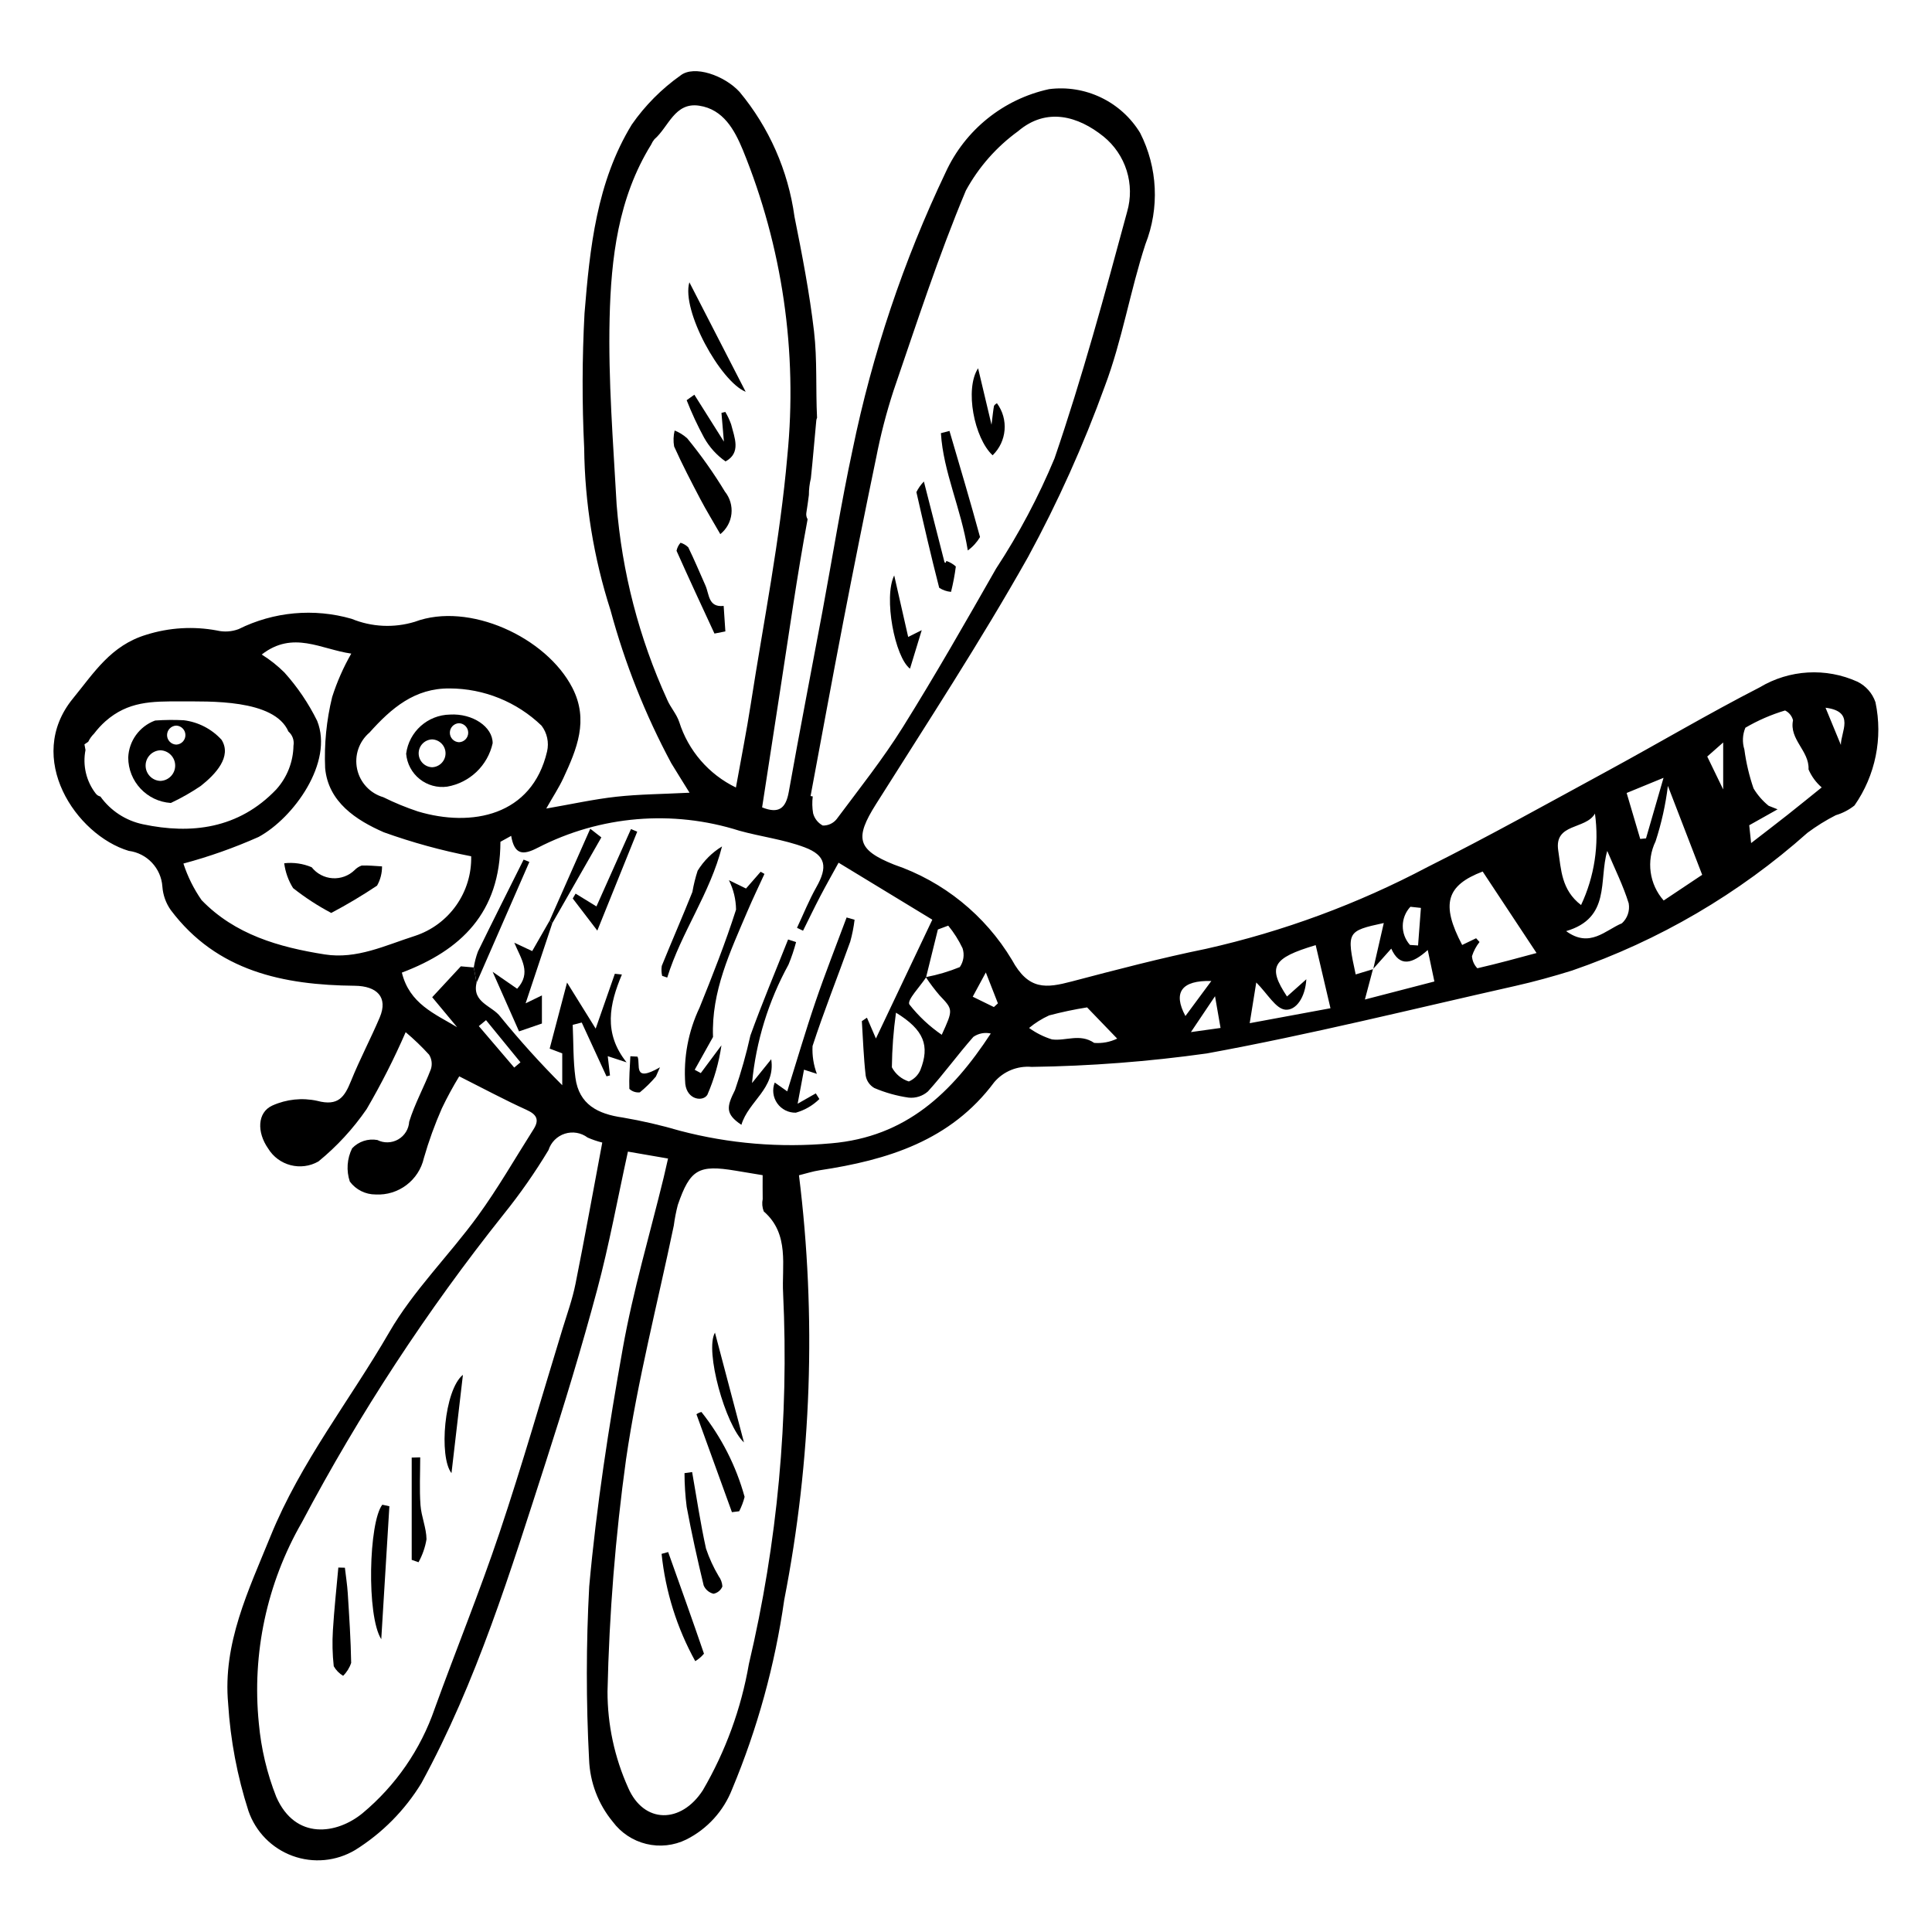 <?xml version="1.0" encoding="UTF-8"?>
<!-- Uploaded to: ICON Repo, www.iconrepo.com, Generator: ICON Repo Mixer Tools -->
<svg fill="#000000" width="800px" height="800px" version="1.1" viewBox="144 144 512 512" xmlns="http://www.w3.org/2000/svg">
 <g>
  <path d="m641.02 330.1c-0.809-2.367-2.516-4.316-4.754-5.43-8.367-3.797-18.066-3.238-25.941 1.492-13.566 6.961-26.711 14.75-40.117 22.035-15.902 8.641-31.715 17.469-47.891 25.57l0.004-0.004c-18.512 9.789-38.238 17.074-58.664 21.676-11.969 2.438-23.809 5.551-35.625 8.656-6.793 1.785-11.457 2.414-15.871-5.738h-0.004c-7.094-11.828-18.148-20.766-31.203-25.219-9.848-3.934-10.477-7.031-4.836-15.984 13.664-21.684 27.727-43.164 40.289-65.48v0.004c7.926-14.57 14.734-29.719 20.379-45.316 4.598-12.164 6.707-25.246 10.762-37.645 3.773-9.582 3.262-20.324-1.41-29.508-2.473-4.055-6.066-7.305-10.348-9.359-4.281-2.059-9.062-2.832-13.773-2.227-12.09 2.629-22.238 10.785-27.402 22.027-11.164 23.422-19.445 48.109-24.672 73.523-3.051 14.199-5.328 28.566-7.988 42.852-2.973 15.945-6.078 31.867-8.922 47.836-0.781 4.383-2.656 5.871-7.066 4.106 1.594-10.344 3.16-20.609 4.758-30.867 2.367-15.18 4.469-30.41 7.297-45.5h-0.004c-0.309-0.512-0.426-1.121-0.328-1.715 0.258-1.566 0.465-3.137 0.672-4.711v0.004c-0.004-1.48 0.172-2.957 0.52-4.394 0.551-5.133 0.953-10.277 1.449-15.418 0.035-0.227 0.102-0.445 0.195-0.652-0.383-7.637 0.078-15.348-0.805-22.91-1.195-10.211-3.16-20.352-5.188-30.445l0.004-0.004c-1.68-12.137-6.715-23.566-14.543-32.992-3.996-4.359-12.043-7.199-15.648-4.367-5.023 3.555-9.391 7.949-12.906 12.996-9.324 15.234-11.137 32.758-12.539 50.043-0.637 11.891-0.668 23.805-0.09 35.695 0.156 14.605 2.512 29.102 6.984 43.004 3.801 14.066 9.195 27.656 16.082 40.496 1.398 2.301 2.832 4.582 4.856 7.848-7.281 0.371-13.387 0.398-19.414 1.066-5.934 0.656-11.793 1.961-18.562 3.133 1.832-3.227 3.371-5.559 4.535-8.062 3.555-7.672 6.816-15.328 2.394-23.926-6.906-13.441-27.438-22.879-41.77-17.504-5.504 1.676-11.414 1.398-16.734-0.789-9.977-2.871-20.664-1.895-29.953 2.731-1.824 0.684-3.812 0.812-5.711 0.367-6.25-1.176-12.695-0.789-18.762 1.125-9.391 2.84-13.832 10.051-19.43 16.895-12.883 15.758 0.793 36.168 14.785 40.375 4.859 0.621 8.598 4.598 8.922 9.488 0.164 2.227 0.93 4.367 2.215 6.191 12.242 16.297 29.945 19.879 48.762 20.07 5.832 0.059 8.918 2.984 6.621 8.398-2.402 5.656-5.301 11.105-7.598 16.805-1.723 4.266-3.367 6.777-8.961 5.297l-0.004-0.004c-3.996-0.871-8.164-0.434-11.895 1.246-4.055 1.852-4.086 7.133-1.129 11.359 2.773 4.578 8.695 6.113 13.344 3.457 4.894-3.996 9.195-8.668 12.777-13.875 3.844-6.582 7.297-13.391 10.34-20.383 2.199 1.848 4.273 3.84 6.207 5.965 0.715 1.145 0.891 2.543 0.48 3.828-1.781 4.691-4.273 9.141-5.746 13.914h-0.004c-0.113 1.961-1.207 3.731-2.91 4.711-1.699 0.98-3.781 1.039-5.535 0.156-2.453-0.438-4.969 0.391-6.68 2.203-1.359 2.742-1.578 5.91-0.609 8.812 1.602 2.16 4.137 3.43 6.828 3.422 6.051 0.332 11.461-3.75 12.801-9.664 1.289-4.492 2.883-8.891 4.766-13.168 1.387-2.902 2.922-5.731 4.598-8.477 6.473 3.258 12.059 6.266 17.824 8.879 2.746 1.242 3.457 2.648 1.871 5.144-4.891 7.699-9.434 15.652-14.789 23.012-7.598 10.441-17.055 19.719-23.461 30.797-10.414 18.004-23.469 34.395-31.426 53.969-5.875 14.457-12.738 28.477-11.254 44.48h-0.004c0.609 9.652 2.414 19.191 5.379 28.398 1.902 5.523 6.191 9.898 11.676 11.906 5.484 2.012 11.586 1.441 16.605-1.547 7.148-4.457 13.156-10.523 17.543-17.711 14.664-26.867 23.621-56.133 32.988-85.145 4.879-15.109 9.496-30.316 13.605-45.648 3.172-11.844 5.371-23.945 8.148-36.586 3.562 0.613 6.941 1.199 10.633 1.836-0.5 2.172-0.812 3.609-1.16 5.039-3.664 15.047-8.102 29.961-10.82 45.176-3.742 20.934-7.008 42.027-8.91 63.195v-0.008c-0.828 15.277-0.84 30.59-0.035 45.867 0.223 6.031 2.426 11.824 6.269 16.477 2.188 2.945 5.336 5.031 8.898 5.891 3.562 0.863 7.316 0.449 10.605-1.172 5.551-2.789 9.871-7.539 12.129-13.324 6.715-16.066 11.355-32.918 13.812-50.156 7.25-37.074 8.57-75.062 3.91-112.55 1.895-0.465 3.664-1.051 5.477-1.324 17.996-2.711 34.746-7.84 46.281-23.359 2.453-2.867 6.141-4.367 9.898-4.039 15.539-0.215 31.043-1.41 46.43-3.566 27.398-5.004 54.48-11.758 81.676-17.871 5.102-1.148 10.16-2.551 15.156-4.106v-0.004c22.992-7.918 44.18-20.32 62.34-36.488 2.371-1.766 4.883-3.328 7.516-4.668 1.801-0.531 3.481-1.406 4.949-2.574 5.559-7.961 7.57-17.867 5.559-27.363zm-245.73 59.203c1.508 1.84 2.785 3.856 3.801 6.004 0.543 1.684 0.273 3.527-0.734 4.981-2.879 1.176-5.867 2.062-8.922 2.644 1.039-4.203 2.074-8.402 3.113-12.605zm-10.301 20.883c-0.664-1.152 2.812-4.691 4.414-7.152 1.102 1.652 2.301 3.234 3.59 4.742 3.594 3.789 3.648 3.738 0.578 10.453-3.25-2.231-6.144-4.941-8.578-8.043zm2.906 17.402h0.004c-0.598 1.355-1.688 2.43-3.047 3.012-1.934-0.613-3.551-1.961-4.496-3.758 0.051-4.844 0.414-9.676 1.09-14.473 7.473 4.582 9 8.766 6.453 15.219zm-20.52-118.32c2.832-14.652 5.766-29.285 8.801-43.898h0.004c1.168-6.039 2.711-11.996 4.617-17.844 6.102-17.781 11.898-35.711 19.164-53.016v-0.004c3.387-6.211 8.121-11.586 13.848-15.738 7.539-6.422 15.93-3.992 22.637 1.41 2.887 2.34 5.019 5.481 6.133 9.023 1.113 3.547 1.156 7.34 0.125 10.91-5.93 21.926-11.891 43.891-19.242 65.359-4.246 10.203-9.434 19.984-15.496 29.223-8.043 14.102-16.09 28.219-24.688 41.984-5.297 8.477-11.562 16.355-17.551 24.387h0.004c-0.891 1.117-2.25 1.75-3.68 1.711-1.27-0.672-2.199-1.848-2.566-3.238-0.254-1.48-0.285-2.988-0.098-4.477l-0.578-0.102c2.852-15.23 5.629-30.477 8.57-45.691zm-43.383 26.043c-0.691-2.086-2.316-3.844-3.188-5.894h0.004c-7.449-16.316-11.984-33.809-13.395-51.691-0.906-16.438-2.25-32.918-1.859-49.34 0.379-15.93 2.254-31.926 11.004-46.055 0.223-0.516 0.516-1 0.875-1.434 3.766-3.25 5.356-9.867 11.859-8.887 6.414 0.969 9.355 6.418 11.543 11.668 10.504 25.707 14.559 53.59 11.812 81.223-1.914 22.023-6.301 43.836-9.691 65.727-1.102 7.121-2.519 14.199-3.93 22.07h-0.004c-7.188-3.481-12.625-9.77-15.027-17.387zm-82.066 2.82c5.781-6.465 12-11.793 21.242-11.684l0.004-0.004c9.082 0.027 17.805 3.562 24.344 9.863 1.473 1.941 2.012 4.441 1.469 6.82-3.996 17.113-20.008 20.172-34.227 15.918-3.141-1.043-6.211-2.305-9.176-3.777-3.516-1.027-6.184-3.898-6.945-7.481-0.762-3.578 0.5-7.289 3.293-9.66zm-60.012 24.316c-4.562-0.949-8.598-3.578-11.312-7.363-0.473-0.105-0.891-0.367-1.195-0.742-2.555-3.277-3.555-7.504-2.75-11.578-0.094-0.492-0.188-0.969-0.277-1.5 0.336-0.215 0.668-0.457 1-0.684 0.391-0.809 0.922-1.547 1.562-2.176 0.891-1.18 1.895-2.269 2.996-3.254 5.992-5.277 12.211-5.305 19.879-5.269 7.465 0.031 24.867-0.695 28.617 7.981v-0.004c1.082 0.934 1.59 2.367 1.34 3.773-0.074 4.281-1.691 8.391-4.559 11.574-10.004 10.496-22.637 11.926-35.301 9.242zm48.129 34.484c-12.109-1.914-23.801-5.25-32.633-14.402h0.004c-2.066-2.973-3.688-6.234-4.809-9.68 6.816-1.824 13.484-4.184 19.934-7.055 9.27-5.031 19.93-19.777 15.508-30.766-2.289-4.641-5.203-8.945-8.66-12.793-1.82-1.816-3.844-3.418-6.031-4.777 8.309-6.445 15.676-1.387 23.73-0.246h0.004c-2.09 3.644-3.785 7.496-5.062 11.5-1.508 6.152-2.137 12.492-1.863 18.828 0.809 9.031 8.262 13.828 15.551 17.023 7.543 2.707 15.285 4.836 23.152 6.359 0.105 4.648-1.281 9.211-3.965 13.008-2.68 3.801-6.512 6.637-10.93 8.09-7.867 2.508-15.422 6.254-23.93 4.91zm50.23 29.984c-3.125-3.664-6.254-7.324-9.379-10.988l1.91-1.574c3.043 3.723 6.082 7.449 9.125 11.172-0.555 0.465-1.105 0.93-1.656 1.395zm16.223 57.402c-0.801 4-2.207 7.883-3.406 11.797-5.516 18.02-10.703 36.152-16.695 54.016-5.273 15.723-11.555 31.109-17.207 46.711l0.004-0.004c-3.723 10.797-10.328 20.367-19.105 27.676-6.801 5.59-17.793 7.238-22.871-4.32-2.465-6.246-4.019-12.812-4.621-19.5-1.859-18.508 2.129-37.137 11.41-53.262 15.246-28.809 33.145-56.133 53.461-81.625 4.348-5.398 8.32-11.086 11.895-17.023 0.652-2.062 2.266-3.68 4.324-4.34 2.062-0.66 4.312-0.277 6.043 1.023 1.254 0.551 2.551 0.992 3.879 1.324-2.414 12.855-4.641 25.215-7.109 37.527zm45.965 100.68c-2.039 11.777-6.168 23.098-12.191 33.422-5.731 8.895-15.625 9-19.816-0.68h0.004c-3.609-8.016-5.473-16.707-5.461-25.496 0.453-20.586 2.094-41.125 4.914-61.52 3.035-20.816 8.348-41.297 12.652-61.93 0.242-1.844 0.598-3.676 1.066-5.477 3.25-9.426 5.492-10.711 15.297-9.074 2.199 0.367 4.398 0.73 7.184 1.191 0 2.246-0.023 4.289 0.012 6.332-0.223 1.094-0.125 2.231 0.285 3.273 6.941 6.027 4.707 14.551 5.133 21.762l-0.004-0.004c1.574 32.996-1.484 66.051-9.074 98.199zm21.766-138c-13.43 1.223-26.969 0.094-40.012-3.328-4.988-1.465-10.059-2.637-15.184-3.512-6.574-0.93-11.574-3.434-12.535-10.523-0.625-4.625-0.508-9.355-0.723-14.035l2.394-0.617c2.188 4.75 4.375 9.504 6.562 14.254l0.926-0.23c-0.176-1.512-0.352-3.023-0.594-5.109 1.645 0.539 2.738 0.898 4.992 1.637-6.227-7.773-4.523-15.48-1.242-23.277l-1.871-0.195c-1.555 4.449-3.109 8.902-5.078 14.535l-7.586-12.207c-1.551 5.898-3.047 11.586-4.606 17.5 1.422 0.539 2.582 0.977 3.332 1.262v8.441l-0.004-0.004c-5.773-5.766-11.246-11.828-16.398-18.16-2.141-2.879-7.543-3.742-6.309-8.969-0.242-1.359-0.484-2.715-0.727-4.074-1.41-0.125-2.816-0.246-3.434-0.301-2.371 2.559-4.41 4.758-7.59 8.188 1.469 1.766 4.039 4.856 6.606 7.945-5.934-3.559-12.637-6.219-14.645-14.469 15.59-5.891 26.074-15.793 26.117-34.664 0.25-0.141 1.512-0.836 2.848-1.574 0.859 5.019 3.094 5.231 7.086 3.125l0.008 0.004c16.496-8.496 35.688-10.109 53.371-4.492 5.731 1.59 11.758 2.316 17.285 4.394 5.723 2.148 6.144 5.231 3.133 10.559-1.953 3.457-3.438 7.18-5.133 10.781l1.598 0.766c1.512-3.035 2.973-6.09 4.543-9.094 1.531-2.93 3.164-5.809 4.875-8.93l24.84 15.102c-4.863 10.242-9.516 20.047-14.945 31.484-1.031-2.387-1.703-3.949-2.379-5.512l-1.348 0.918c0.305 4.809 0.469 9.633 1.012 14.414 0.23 1.387 1.07 2.602 2.293 3.305 2.91 1.238 5.973 2.098 9.102 2.547 1.859 0.188 3.715-0.41 5.113-1.645 4.195-4.648 7.883-9.754 12.027-14.453l0.004-0.004c1.348-0.93 3.019-1.254 4.617-0.891-10.27 15.684-22.418 27.418-42.344 29.109zm43.164-36.117c-1.758-0.859-3.516-1.719-5.609-2.742 1.141-2.109 2.008-3.715 3.473-6.426 1.297 3.316 2.25 5.754 3.203 8.188zm110.38-26.574 2.785 0.297-0.754 9.957-2.148-0.141h0.004c-2.59-2.891-2.539-7.281 0.113-10.113zm-83.801 36.074c-3.805-2.586-7.535-0.43-11.191-0.926-2.168-0.676-4.215-1.699-6.059-3.031 1.613-1.34 3.398-2.461 5.309-3.328 3.316-0.879 6.676-1.59 10.062-2.125 2.918 3.027 5.027 5.215 7.977 8.277l0.004-0.004c-1.898 0.914-4.004 1.305-6.102 1.137zm31.051-16.41c-2.441 3.301-4.559 6.164-6.871 9.289-3.367-6.266-1.027-9.492 6.871-9.289zm-5.414 13.547c2.129-3.172 3.891-5.793 6.387-9.508 0.605 3.484 1.008 5.777 1.465 8.41-2.684 0.375-4.844 0.676-7.852 1.098zm15.578-2.363c0.715-4.449 1.246-7.734 1.738-10.789 2.996 3 5.148 6.949 7.684 7.207 2.828 0.293 5.316-3.227 5.586-8.059-2.238 1.996-3.66 3.262-5.121 4.566-5.188-7.824-3.934-10.168 7.602-13.609 1.289 5.496 2.562 10.941 3.918 16.723-7.527 1.395-13.668 2.531-21.406 3.961zm30.527-6.273c0.824-3.106 1.477-5.566 2.133-8.031-1.52 0.461-3.039 0.918-4.574 1.383-2.445-11.293-2.336-11.508 7.449-13.625-0.984 4.301-1.879 8.211-2.777 12.121 1.527-1.715 3.059-3.434 4.754-5.336 2.273 5.066 5.648 3.981 9.672 0.371 0.641 3.039 1.16 5.496 1.762 8.34-6.035 1.566-11.73 3.043-18.418 4.777zm29.801-8.281c-0.84-0.863-1.344-2-1.422-3.203 0.434-1.363 1.109-2.637 2-3.758l-0.906-0.992-3.695 1.781c-5.727-10.879-4.16-15.801 5.434-19.465 4.602 6.957 9.109 13.777 14.281 21.598-4.801 1.285-10.219 2.789-15.691 4.039zm31.168-40.992v0.004c1.145 8.262-0.133 16.684-3.68 24.234-5.258-4.016-5.273-9.461-6.047-14.422-1.152-7.375 7.289-5.5 9.723-9.812zm7.144 29.074c-4.356 1.797-8.512 6.676-14.781 2.074 11.91-3.504 8.598-13.465 10.895-21.25 2.047 4.836 4.254 9.258 5.695 13.918l-0.004 0.004c0.332 1.945-0.348 3.93-1.809 5.258zm4.852-22.355c-1.141-3.863-2.281-7.727-3.598-12.18 3.266-1.34 6.434-2.641 9.777-4.016-1.609 5.555-3.125 10.801-4.644 16.047zm6.219 16.316h-0.004c-3.812-4.312-4.66-10.496-2.148-15.676 1.559-4.781 2.652-9.699 3.266-14.691 3.34 8.664 6.109 15.84 9.086 23.559-3.195 2.133-6.648 4.434-10.203 6.809zm15.766-29.434c-1.637-3.379-2.801-5.785-4.223-8.719 1.551-1.367 2.766-2.441 4.223-3.727zm17.23 6.598c-3.027 2.391-6.098 4.731-9.828 7.617-0.23-2.176-0.41-3.879-0.5-4.723 2.91-1.633 5.211-2.93 7.516-4.223l-2.379-0.941c-1.59-1.289-2.941-2.848-3.996-4.602-1.152-3.352-1.965-6.812-2.43-10.324-0.59-1.891-0.496-3.93 0.27-5.758 3.312-1.938 6.844-3.473 10.52-4.57 1.043 0.512 1.812 1.457 2.106 2.586-1.059 5.137 4.363 8.113 4.109 13.027 0.785 1.836 1.98 3.469 3.488 4.777-2.941 2.367-5.887 4.773-8.871 7.129zm13.961-18.387-4.066-9.863c7.988 0.984 4.016 6.457 4.066 9.859z"/>
  <path d="m269.56 400.39c0.223-1.445 0.59-2.867 1.102-4.234 3.973-8.148 8.055-16.238 12.102-24.352l1.523 0.617c-4.664 10.68-9.332 21.359-13.996 32.039-0.246-1.355-0.488-2.715-0.73-4.07z"/>
  <path d="m247.19 543.17c-0.699 11.441-1.398 22.879-2.152 35.238-3.953-6.199-3.312-31.004 0.277-35.645z"/>
  <path d="m235.4 559.46c0.258 2.254 0.617 4.504 0.762 6.769 0.387 6.148 0.801 12.305 0.902 18.461l-0.004-0.004c-0.426 1.297-1.16 2.469-2.133 3.422-1.031-0.621-1.887-1.492-2.481-2.539-0.348-3.164-0.422-6.352-0.223-9.531 0.336-5.547 0.945-11.082 1.441-16.621z"/>
  <path d="m255.36 530.21c0 4.223-0.227 8.457 0.074 12.66 0.219 3.039 1.559 6.023 1.594 9.043h0.004c-0.355 2.141-1.074 4.199-2.121 6.098l-1.805-0.633v-27.105z"/>
  <path d="m266.68 508.34c-1.066 9.18-2.062 17.723-3.031 26.059-3.383-4.293-1.938-22.062 3.031-26.059z"/>
  <path d="m335.19 421.02c-0.656 4.512-1.906 8.914-3.723 13.094-1.098 1.887-5.328 1.457-5.859-2.84v0.004c-0.52-6.969 0.785-13.949 3.785-20.258 3.461-8.562 6.859-17.176 9.668-25.961-0.035-2.711-0.68-5.379-1.891-7.801 1.445 0.703 2.945 1.434 4.531 2.207l3.879-4.445 1.008 0.574c-1.508 3.301-3.094 6.566-4.512 9.906-4.547 10.688-9.598 21.242-9.117 33.309-1.617 2.898-3.238 5.793-4.856 8.691l1.609 0.879c1.82-2.457 3.648-4.91 5.477-7.359z"/>
  <path d="m340.48 442.09c-4.359-2.898-3.902-4.812-1.691-9.234 1.629-4.734 2.988-9.555 4.074-14.438 3.086-8.57 6.637-16.973 9.992-25.445l2.117 0.695v-0.004c-0.539 2.031-1.207 4.023-2.008 5.965-5.324 9.695-8.613 20.375-9.668 31.387l5.086-6.305c1.199 7.773-6.027 11.066-7.902 17.379z"/>
  <path d="m355.38 436.5 4.809-2.746 0.953 1.496h0.004c-1.742 1.715-3.887 2.957-6.238 3.621-1.961 0.051-3.816-0.887-4.941-2.492s-1.371-3.668-0.652-5.496l3.312 2.34c2.492-7.957 4.82-15.934 7.5-23.789 2.555-7.496 5.477-14.871 8.234-22.297l2.109 0.605h0.004c-0.234 1.965-0.621 3.906-1.152 5.812-3.305 9.23-6.949 18.344-9.988 27.656v-0.004c-0.129 2.512 0.262 5.023 1.145 7.379l-3.406-1.109z"/>
  <path d="m290.38 388.62c-2.262 6.793-4.527 13.586-7.086 21.27l4.32-2.102v7.453l-6.066 2.086c-2.164-4.887-4.344-9.809-6.996-15.793l6.496 4.492c3.863-4.238 1.078-7.801-0.754-12.195l4.742 2.215 4.613-8.051c0.242 0.211 0.484 0.418 0.73 0.625z"/>
  <path d="m319.48 402.62c-0.207-0.871-0.242-1.77-0.102-2.652 2.652-6.551 5.492-13.027 8.113-19.59 0.328-1.902 0.789-3.781 1.387-5.621 1.613-2.629 3.832-4.836 6.465-6.445-3.141 12.422-10.793 22.723-14.52 34.754z"/>
  <path d="m296.54 380.82 5.523 3.391c3.043-6.816 6.094-13.645 9.152-20.496l1.656 0.691c-3.512 8.707-7.023 17.41-10.578 26.215l-6.512-8.516z"/>
  <path d="m289.65 388c3.504-7.926 7.004-15.848 10.773-24.375 1.965 1.535 3.07 2.398 2.941 2.297-4.512 7.887-8.746 15.293-12.984 22.703-0.246-0.211-0.488-0.418-0.73-0.625z"/>
  <path d="m312.95 424.02c0.891 1.996-1.426 7.086 5.949 2.824l-1.074 2.438v0.004c-1.293 1.523-2.723 2.93-4.262 4.199-1.016 0.113-2.031-0.219-2.777-0.918-0.113-2.875 0.133-5.766 0.266-8.652z"/>
  <path d="m388.84 271.61c2.051 8.02 3.762 14.719 5.473 21.418 0.094 0.047 0.195 0.09 0.293 0.129l0.188-0.496c0.93 0.305 1.789 0.805 2.512 1.465-0.289 2.266-0.715 4.512-1.273 6.727-1.121-0.098-2.199-0.469-3.137-1.086-2.168-8.41-4.113-16.879-6.039-25.352 0.508-1.035 1.176-1.98 1.984-2.805z"/>
  <path d="m406.76 256.56c0.359-2.824 0.453-3.938 0.668-5.023h0.004c0.195-0.285 0.461-0.516 0.77-0.672 3.129 4.234 2.637 10.137-1.152 13.793-4.875-4.539-7.441-17.578-3.844-23.062 1.152 4.852 2.168 9.121 3.555 14.965z"/>
  <path d="m395.62 258.2c2.742 9.363 5.539 18.715 8.098 28.129-0.832 1.387-1.934 2.598-3.242 3.555-1.809-11.277-6.488-20.758-7.125-31.094z"/>
  <path d="m388.27 311c-1.301 4.266-2.16 7.082-3.113 10.207-4.027-3.074-7.047-18.922-4.184-24.711 1.434 6.305 2.539 11.184 3.703 16.301z"/>
  <path d="m334.89 285.55c-2.023-3.527-3.754-6.348-5.289-9.27-2.414-4.602-4.82-9.219-6.945-13.953l-0.004-0.004c-0.246-1.406-0.199-2.848 0.137-4.234 1.223 0.488 2.348 1.188 3.324 2.066 3.668 4.469 7.012 9.195 10.008 14.141 1.332 1.656 1.949 3.773 1.719 5.883-0.23 2.109-1.293 4.043-2.949 5.371z"/>
  <path d="m326.69 218.81c4.953 9.633 9.906 19.262 14.922 29.016-6.66-2.68-17.098-21.539-14.922-29.016z"/>
  <path d="m328.01 248.6c2.301 3.652 4.598 7.301 7.832 12.434l-0.648-7.613 1.02-0.262c0.621 1.047 1.137 2.152 1.543 3.297 0.898 3.531 2.699 7.535-1.48 9.828-2.34-1.637-4.281-3.781-5.676-6.273-1.75-3.219-3.293-6.543-4.629-9.953z"/>
  <path d="m333.34 311.9c-3.375-7.301-6.781-14.586-10.051-21.934 0.16-0.793 0.527-1.527 1.062-2.133 0.77 0.234 1.477 0.652 2.051 1.219 1.621 3.328 3.051 6.746 4.555 10.133 1.027 2.312 0.711 5.832 4.82 5.391 0.152 2.25 0.305 4.5 0.453 6.754z"/>
  <path d="m327.42 534.11c1.195 6.766 2.199 13.578 3.68 20.281 0.859 2.551 1.984 5.004 3.359 7.32 0.586 0.793 0.926 1.738 0.98 2.723-0.41 0.992-1.289 1.715-2.344 1.926-1.168-0.277-2.141-1.094-2.613-2.199-1.66-6.883-3.199-13.801-4.492-20.762h-0.004c-0.383-2.984-0.578-5.992-0.586-9z"/>
  <path d="m337.97 544.74-9.402-25.945h-0.004c0.395-0.289 0.844-0.492 1.324-0.602 5.293 6.652 9.184 14.301 11.441 22.496-0.336 1.32-0.82 2.598-1.438 3.812z"/>
  <path d="m321.07 555.31c3.195 8.969 6.41 17.93 9.492 26.938v-0.004c-0.656 0.785-1.438 1.457-2.312 1.984-4.856-8.781-7.891-18.457-8.922-28.438z"/>
  <path d="m341.16 526.26c-4.945-4.594-10.438-24.363-7.688-29.098z"/>
  <path d="m231.78 385.94c-3.562-1.883-6.945-4.086-10.109-6.582-1.25-2-2.051-4.246-2.352-6.586 2.477-0.277 4.981 0.082 7.277 1.055 1.348 1.707 3.356 2.766 5.527 2.91 2.172 0.141 4.301-0.645 5.859-2.16 0.516-0.539 1.152-0.949 1.855-1.195 1.793-0.082 3.602 0.125 5.406 0.219v0.004c0.012 1.785-0.441 3.539-1.316 5.094-3.922 2.621-7.981 5.039-12.148 7.242z"/>
  <path d="m263.25 333.37c-5.906 0.098-10.852 4.512-11.617 10.367 0.219 2.633 1.508 5.062 3.57 6.711 2.059 1.652 4.711 2.383 7.324 2.019 2.918-0.512 5.621-1.879 7.762-3.926 2.141-2.047 3.629-4.684 4.269-7.574 0.035-4.356-5.316-7.949-11.309-7.598zm-4.738 13.957c-1.988-0.07-3.562-1.699-3.562-3.688 0-1.992 1.574-3.621 3.562-3.691 1.988 0.07 3.562 1.703 3.562 3.691s-1.574 3.617-3.562 3.688zm7.137-6.629c-1.355-0.047-2.434-1.16-2.434-2.519 0-1.355 1.078-2.473 2.434-2.519 1.359 0.051 2.434 1.164 2.434 2.519 0 1.359-1.074 2.473-2.434 2.519z"/>
  <path d="m192.67 334.87c-2.473-0.125-4.949-0.102-7.418 0.066-0.043 0.004-0.156 0.031-0.277 0.059-4.062 1.559-6.812 5.383-6.992 9.73-0.008 6.371 4.93 11.652 11.289 12.07 2.754-1.293 5.406-2.801 7.926-4.508 3.938-3.102 8.297-7.762 5.531-12.215l0.004-0.004c-2.625-2.883-6.191-4.727-10.062-5.199zm-6.164 16.078c-2.184-0.074-3.918-1.871-3.918-4.059 0-2.184 1.734-3.981 3.918-4.055 2.188 0.074 3.918 1.871 3.918 4.055 0 2.188-1.73 3.984-3.918 4.059zm4.199-9.621c-1.355-0.047-2.434-1.16-2.434-2.519 0-1.355 1.078-2.469 2.434-2.516 1.359 0.047 2.434 1.16 2.434 2.516 0 1.359-1.074 2.473-2.434 2.519z"/>
 </g>
</svg>